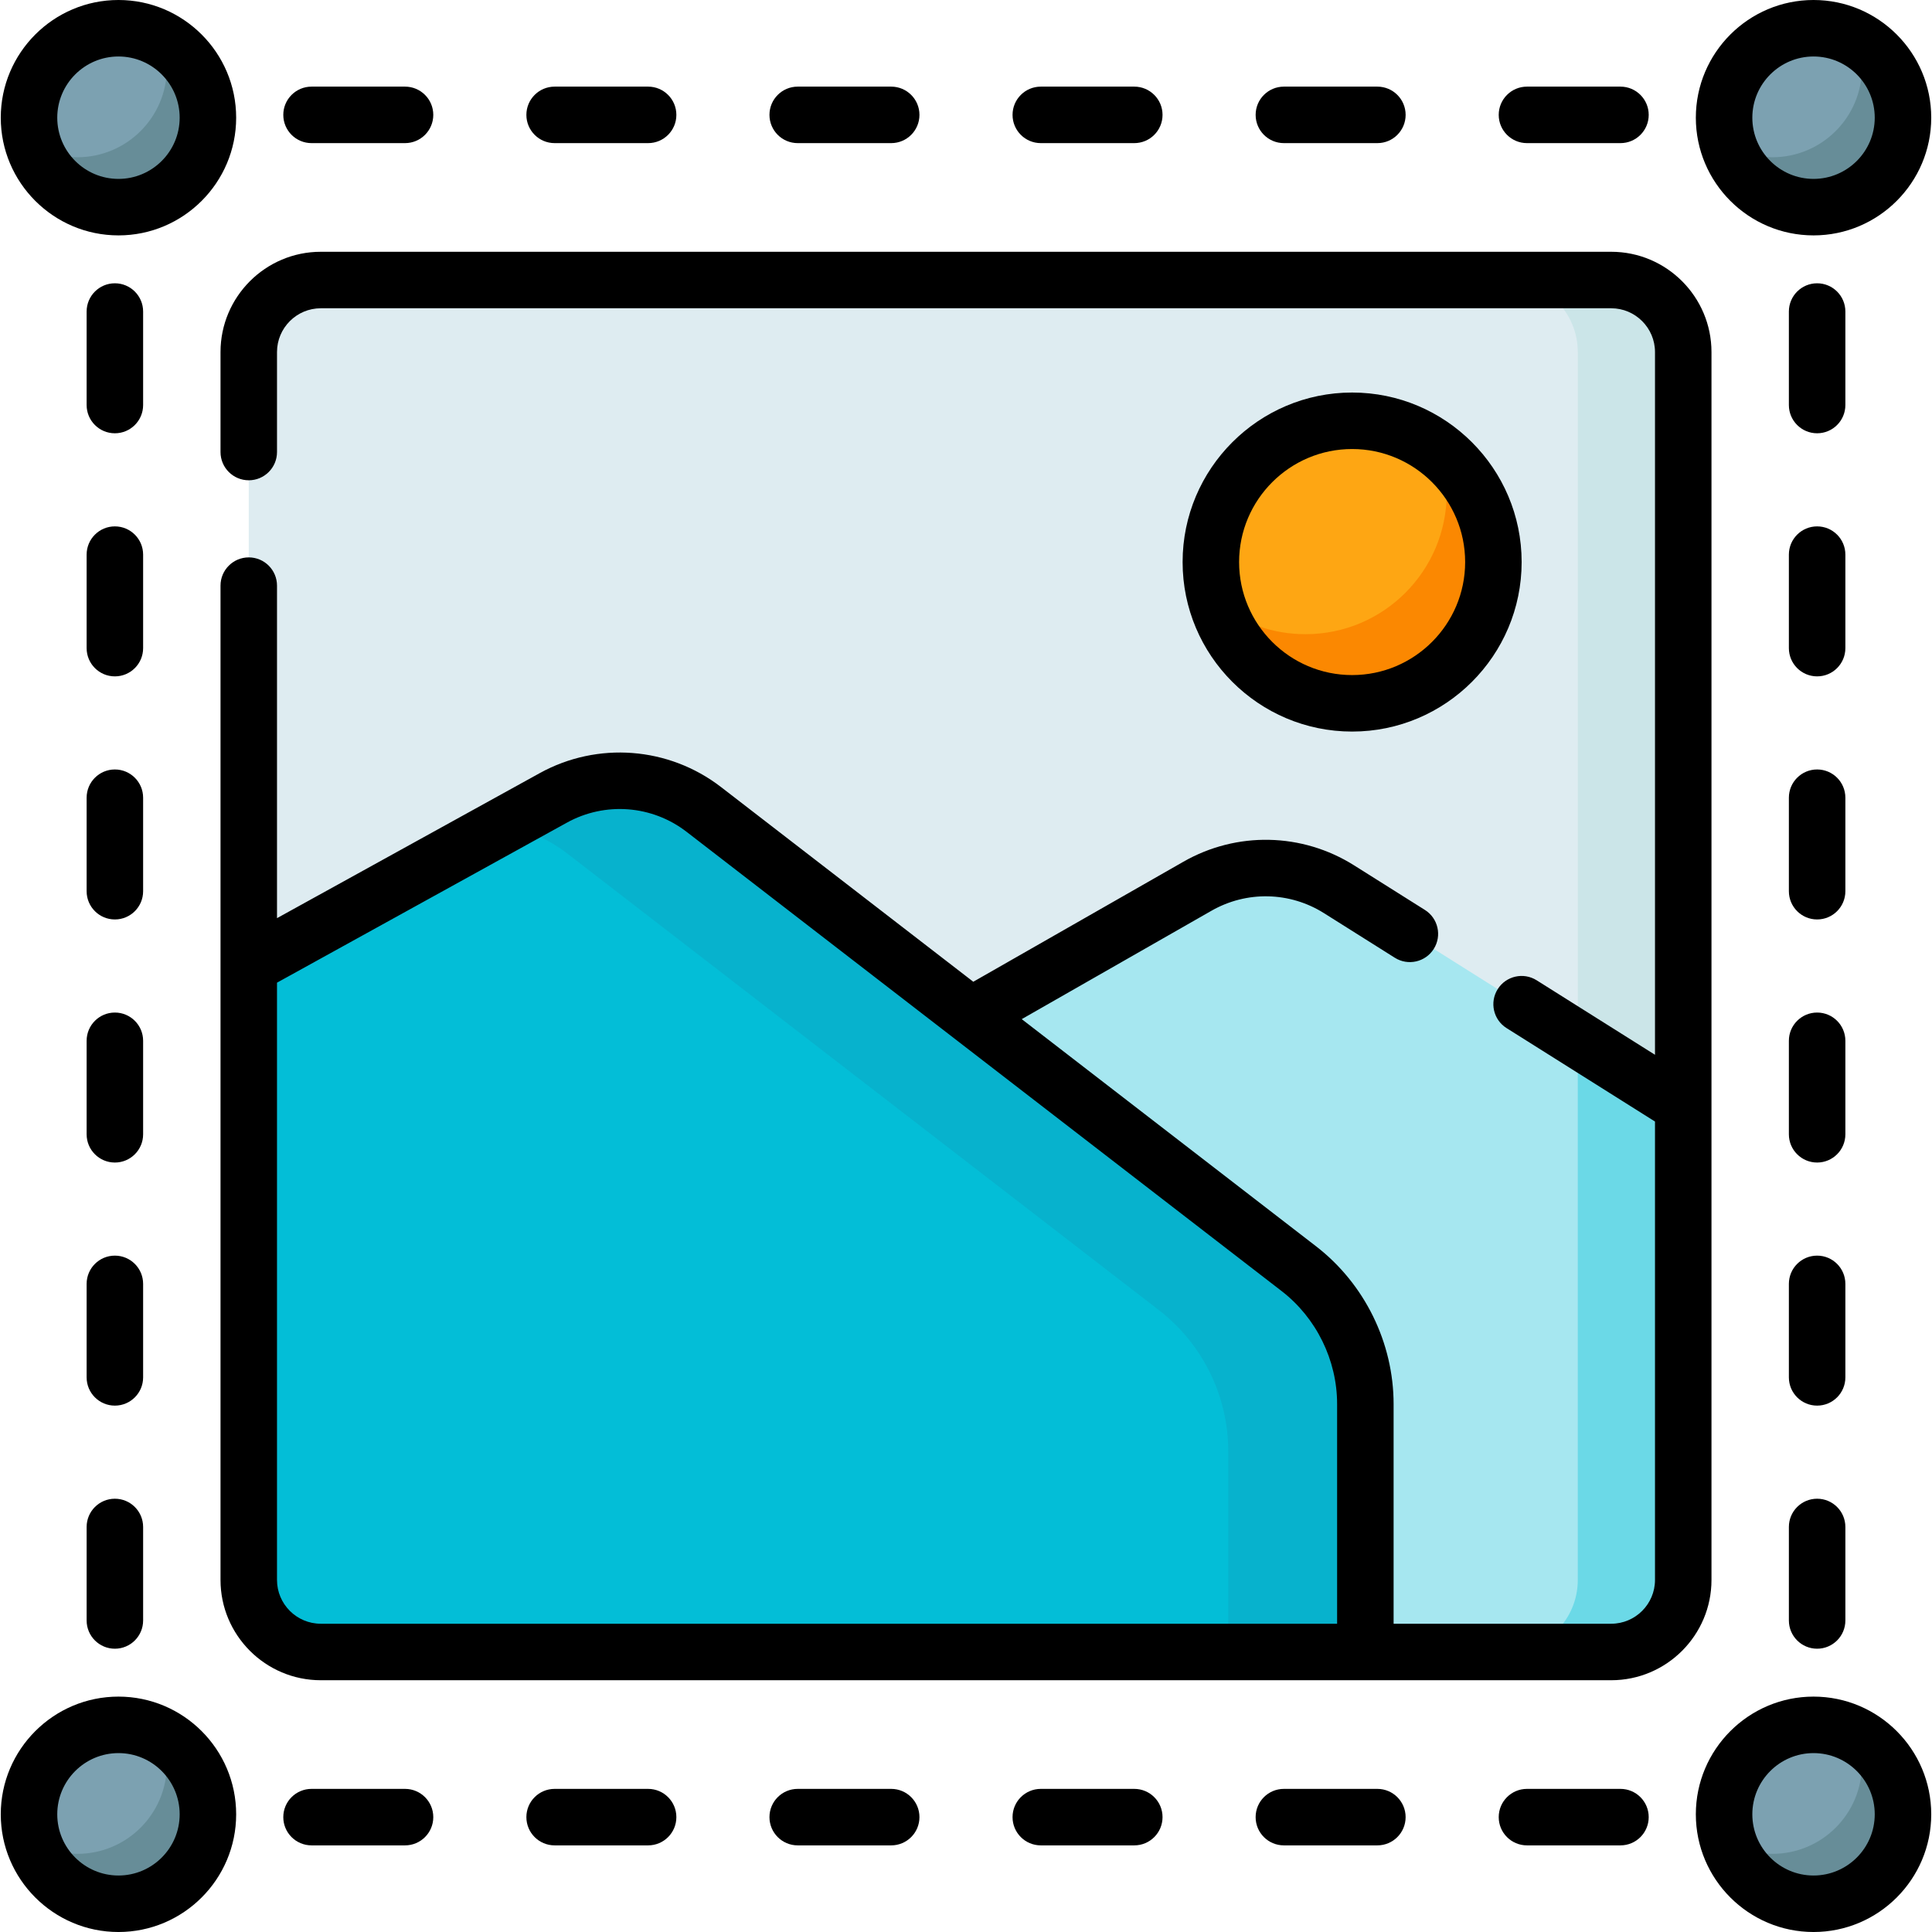<svg xmlns="http://www.w3.org/2000/svg" id="Capa_1" height="512" viewBox="0 0 512.706 512.706" width="512"><g><g><g><g><g><circle cx="481.268" cy="31.234" fill="#7ca1b1" r="23.739"></circle></g><g><circle cx="31.438" cy="31.234" fill="#7ca1b1" r="23.739"></circle></g></g><g><g><circle cx="481.268" cy="481.472" fill="#7ca1b1" r="23.739"></circle></g><g><circle cx="31.438" cy="481.472" fill="#7ca1b1" r="23.739"></circle></g></g></g><g><g><g><path d="m505.008 31.235c0 13.112-10.634 23.736-23.736 23.736-10.514 0-19.429-6.826-22.547-16.301 3.438 1.949 7.416 3.058 11.643 3.058 13.112 0 23.736-10.634 23.736-23.736 0-2.598-.42-5.097-1.199-7.436 7.226 4.058 12.103 11.794 12.103 20.679z" fill="#678d98"></path></g><g><path d="m55.181 31.235c0 13.112-10.634 23.736-23.746 23.736-10.504 0-19.429-6.826-22.537-16.301 3.438 1.949 7.406 3.058 11.633 3.058 13.112 0 23.746-10.634 23.746-23.736 0-2.598-.42-5.097-1.199-7.436 7.226 4.058 12.103 11.794 12.103 20.679z" fill="#678d98"></path></g></g><g><g><path d="m505.008 481.472c0 13.112-10.634 23.736-23.736 23.736-10.514 0-19.429-6.826-22.547-16.3 3.438 1.949 7.416 3.058 11.643 3.058 13.112 0 23.736-10.624 23.736-23.736 0-2.598-.42-5.097-1.199-7.436 7.226 4.057 12.103 11.793 12.103 20.678z" fill="#678d98"></path></g><g><path d="m55.181 481.472c0 13.112-10.634 23.736-23.746 23.736-10.504 0-19.429-6.826-22.537-16.3 3.438 1.949 7.406 3.058 11.633 3.058 13.112 0 23.746-10.624 23.746-23.736 0-2.598-.42-5.097-1.199-7.436 7.226 4.057 12.103 11.793 12.103 20.678z" fill="#678d98"></path></g></g></g></g><g><g><path d="m427.571 438.395h-342.437c-10.56 0-19.12-8.56-19.12-19.12v-325.844c0-10.56 8.56-19.12 19.12-19.12h342.437c10.56 0 19.12 8.56 19.12 19.12v325.844c0 10.56-8.561 19.12-19.12 19.12z" fill="#deecf1"></path></g><g><path d="m446.692 93.429v325.848c0 10.557-8.566 19.113-19.124 19.113h-27.974c10.557 0 19.113-8.556 19.113-19.113v-325.848c0-10.557-8.556-19.113-19.113-19.113h27.974c10.558 0 19.124 8.556 19.124 19.113z" fill="#cbe5e8"></path></g><g><path d="m226.918 287.086 90.862-51.906c11.71-6.689 26.153-6.38 37.565.805l91.345 57.508v125.783c0 10.56-8.56 19.12-19.12 19.12h-200.652z" fill="#a6e7f0"></path></g><g><path d="m446.692 293.494v125.783c0 10.557-8.566 19.113-19.124 19.113h-27.974c10.557 0 19.113-8.556 19.113-19.113v-143.4z" fill="#6bd9e7"></path></g><g><path d="m66.014 256.353 80.808-44.606c12.738-7.032 28.436-5.829 39.954 3.061l157.896 121.863c11.137 8.596 17.66 21.869 17.66 35.937v65.787h-277.198c-10.56 0-19.12-8.56-19.12-19.12z" fill="#03bed7"></path></g><g><path d="m362.338 350.295v88.095h-36.382v-53.231c0-14.677-6.805-28.525-18.424-37.492l-157.133-121.269c-5.079-3.92-10.958-6.343-17.048-7.218l13.476-7.439c12.738-7.028 28.427-5.827 39.954 3.066z" fill="#07b2cd"></path></g><g><circle cx="358.821" cy="149.154" fill="#fea613" r="37.49"></circle></g><g><path d="m396.307 149.156c0 20.704-16.784 37.488-37.488 37.488-16.921 0-31.23-11.221-35.887-26.625 6.427 5.184 14.614 8.281 23.507 8.281 20.704 0 37.488-16.784 37.488-37.488 0-3.772-.558-7.418-1.591-10.852 8.524 6.87 13.971 17.396 13.971 29.196z" fill="#fb8801"></path></g><g><path d="m481.268 62.468c17.223 0 31.235-14.011 31.235-31.234s-14.012-31.234-31.235-31.234c-17.222 0-31.234 14.011-31.234 31.235 0 17.222 14.012 31.233 31.234 31.233zm0-47.477c8.957 0 16.243 7.287 16.243 16.243s-7.287 16.242-16.243 16.242-16.242-7.287-16.242-16.242c0-8.956 7.286-16.243 16.242-16.243z"></path><path d="m107.487 474.726h-24.812c-4.14 0-7.496 3.355-7.496 7.496s3.355 7.496 7.496 7.496h24.812c4.14 0 7.496-3.355 7.496-7.496s-3.356-7.496-7.496-7.496z"></path><path d="m301.013 474.726h-24.812c-4.14 0-7.496 3.355-7.496 7.496s3.355 7.496 7.496 7.496h24.812c4.14 0 7.496-3.355 7.496-7.496s-3.356-7.496-7.496-7.496z"></path><path d="m171.995 474.726h-24.811c-4.14 0-7.496 3.355-7.496 7.496s3.355 7.496 7.496 7.496h24.811c4.14 0 7.496-3.355 7.496-7.496s-3.356-7.496-7.496-7.496z"></path><path d="m236.504 474.726h-24.811c-4.14 0-7.496 3.355-7.496 7.496s3.355 7.496 7.496 7.496h24.811c4.14 0 7.496-3.355 7.496-7.496s-3.356-7.496-7.496-7.496z"></path><path d="m430.03 474.726h-24.81c-4.14 0-7.496 3.355-7.496 7.496s3.355 7.496 7.496 7.496h24.811c4.14 0 7.496-3.355 7.496-7.496s-3.356-7.496-7.497-7.496z"></path><path d="m365.521 474.726h-24.811c-4.14 0-7.496 3.355-7.496 7.496s3.355 7.496 7.496 7.496h24.811c4.14 0 7.496-3.355 7.496-7.496s-3.356-7.496-7.496-7.496z"></path><path d="m37.981 276.202c0-4.14-3.355-7.496-7.496-7.496s-7.496 3.355-7.496 7.496v24.812c0 4.14 3.355 7.496 7.496 7.496s7.496-3.355 7.496-7.496z"></path><path d="m37.981 211.694c0-4.14-3.355-7.496-7.496-7.496s-7.496 3.355-7.496 7.496v24.811c0 4.14 3.355 7.496 7.496 7.496s7.496-3.355 7.496-7.496z"></path><path d="m37.981 340.711c0-4.14-3.355-7.496-7.496-7.496s-7.496 3.355-7.496 7.496v24.811c0 4.14 3.355 7.496 7.496 7.496s7.496-3.355 7.496-7.496z"></path><path d="m30.486 397.725c-4.14 0-7.496 3.355-7.496 7.496v24.811c0 4.14 3.355 7.496 7.496 7.496s7.496-3.355 7.496-7.496v-24.812c-.001-4.14-3.356-7.495-7.496-7.495z"></path><path d="m37.981 82.675c0-4.14-3.355-7.496-7.496-7.496s-7.496 3.355-7.496 7.496v24.812c0 4.14 3.355 7.496 7.496 7.496s7.496-3.355 7.496-7.496z"></path><path d="m37.981 147.185c0-4.14-3.355-7.496-7.496-7.496s-7.496 3.355-7.496 7.496v24.812c0 4.14 3.355 7.496 7.496 7.496s7.496-3.355 7.496-7.496z"></path><path d="m147.185 37.981h24.811c4.14 0 7.496-3.355 7.496-7.496s-3.355-7.496-7.496-7.496h-24.811c-4.14 0-7.496 3.355-7.496 7.496s3.356 7.496 7.496 7.496z"></path><path d="m405.22 37.981h24.812c4.14 0 7.496-3.355 7.496-7.496s-3.355-7.496-7.496-7.496h-24.812c-4.14 0-7.496 3.355-7.496 7.496s3.356 7.496 7.496 7.496z"></path><path d="m211.693 37.981h24.812c4.14 0 7.496-3.355 7.496-7.496s-3.355-7.496-7.496-7.496h-24.812c-4.14 0-7.496 3.355-7.496 7.496s3.356 7.496 7.496 7.496z"></path><path d="m276.202 37.981h24.811c4.14 0 7.496-3.355 7.496-7.496s-3.355-7.496-7.496-7.496h-24.811c-4.14 0-7.496 3.355-7.496 7.496s3.356 7.496 7.496 7.496z"></path><path d="m340.712 37.981h24.811c4.14 0 7.496-3.355 7.496-7.496s-3.355-7.496-7.496-7.496h-24.811c-4.14 0-7.496 3.355-7.496 7.496s3.355 7.496 7.496 7.496z"></path><path d="m82.676 37.981h24.811c4.14 0 7.496-3.355 7.496-7.496s-3.355-7.496-7.496-7.496h-24.811c-4.14 0-7.496 3.355-7.496 7.496s3.356 7.496 7.496 7.496z"></path><path d="m489.717 276.202c0-4.14-3.355-7.496-7.496-7.496s-7.496 3.355-7.496 7.496v24.811c0 4.14 3.355 7.496 7.496 7.496s7.496-3.355 7.496-7.496z"></path><path d="m489.717 211.693c0-4.14-3.355-7.496-7.496-7.496s-7.496 3.355-7.496 7.496v24.812c0 4.14 3.355 7.496 7.496 7.496s7.496-3.355 7.496-7.496z"></path><path d="m482.222 397.724c-4.14 0-7.496 3.355-7.496 7.496v24.812c0 4.14 3.355 7.496 7.496 7.496s7.496-3.355 7.496-7.496v-24.812c-.001-4.141-3.356-7.496-7.496-7.496z"></path><path d="m489.717 340.71c0-4.14-3.355-7.496-7.496-7.496s-7.496 3.355-7.496 7.496v24.812c0 4.14 3.355 7.496 7.496 7.496s7.496-3.355 7.496-7.496z"></path><path d="m489.717 147.185c0-4.14-3.355-7.496-7.496-7.496s-7.496 3.355-7.496 7.496v24.811c0 4.14 3.355 7.496 7.496 7.496s7.496-3.355 7.496-7.496z"></path><path d="m489.717 82.675c0-4.14-3.355-7.496-7.496-7.496s-7.496 3.355-7.496 7.496v24.811c0 4.14 3.355 7.496 7.496 7.496s7.496-3.355 7.496-7.496z"></path><path d="m31.438 62.468c17.222 0 31.234-14.011 31.234-31.234s-14.011-31.234-31.234-31.234-31.235 14.011-31.235 31.235c0 17.222 14.012 31.233 31.235 31.233zm0-47.477c8.956 0 16.242 7.287 16.242 16.243s-7.287 16.242-16.242 16.242c-8.957 0-16.243-7.287-16.243-16.242 0-8.956 7.286-16.243 16.243-16.243z"></path><path d="m481.268 450.238c-17.222 0-31.234 14.011-31.234 31.234s14.011 31.235 31.234 31.235 31.235-14.011 31.235-31.235c0-17.223-14.012-31.234-31.235-31.234zm0 47.477c-8.956 0-16.242-7.287-16.242-16.243s7.287-16.242 16.242-16.242c8.957 0 16.243 7.287 16.243 16.242.001 8.956-7.286 16.243-16.243 16.243z"></path><path d="m31.438 450.238c-17.223 0-31.235 14.011-31.235 31.234s14.011 31.235 31.235 31.235c17.222 0 31.234-14.011 31.234-31.235 0-17.223-14.011-31.234-31.234-31.234zm0 47.477c-8.957 0-16.243-7.287-16.243-16.243s7.287-16.242 16.243-16.242 16.242 7.287 16.242 16.242c.001 8.956-7.286 16.243-16.242 16.243z"></path><path d="m454.186 93.431c0-14.676-11.939-26.615-26.615-26.615h-342.437c-14.676 0-26.615 11.939-26.615 26.615v26.527c0 4.14 3.355 7.496 7.496 7.496s7.496-3.355 7.496-7.496v-26.527c0-6.409 5.215-11.624 11.624-11.624h342.437c6.409 0 11.624 5.215 11.624 11.624v186.485l-31.403-19.77c-3.502-2.204-8.132-1.154-10.337 2.349-2.206 3.504-1.154 8.132 2.349 10.337l39.39 24.798v121.646c0 6.409-5.215 11.624-11.624 11.624h-57.743v-58.291c0-16.276-7.692-31.929-20.576-41.872l-78.109-60.283 50.355-28.766c9.326-5.328 20.765-5.083 29.853.64l18.802 11.837c3.504 2.205 8.133 1.154 10.337-2.349 2.206-3.504 1.154-8.131-2.349-10.337l-18.802-11.837c-13.785-8.68-31.135-9.051-45.276-.971l-55.774 31.862-66.932-51.658c-13.889-10.72-32.79-12.171-48.156-3.69l-69.69 38.47v-88.241c0-4.14-3.355-7.496-7.496-7.496s-7.496 3.355-7.496 7.496v263.863c0 14.676 11.939 26.615 26.615 26.615h342.437c14.676 0 26.615-11.939 26.615-26.615zm-99.349 337.469h-269.703c-6.409 0-11.624-5.215-11.624-11.624v-158.499l76.935-42.468c10.128-5.591 22.591-4.637 31.753 2.433l157.896 121.862c9.232 7.125 14.743 18.342 14.743 30.004z"></path><path d="m358.821 194.139c24.805 0 44.985-20.181 44.985-44.985s-20.181-44.985-44.985-44.985-44.985 20.181-44.985 44.985 20.18 44.985 44.985 44.985zm0-74.979c16.539 0 29.994 13.455 29.994 29.994s-13.455 29.994-29.994 29.994-29.994-13.455-29.994-29.994 13.455-29.994 29.994-29.994z"></path></g></g></g></svg>